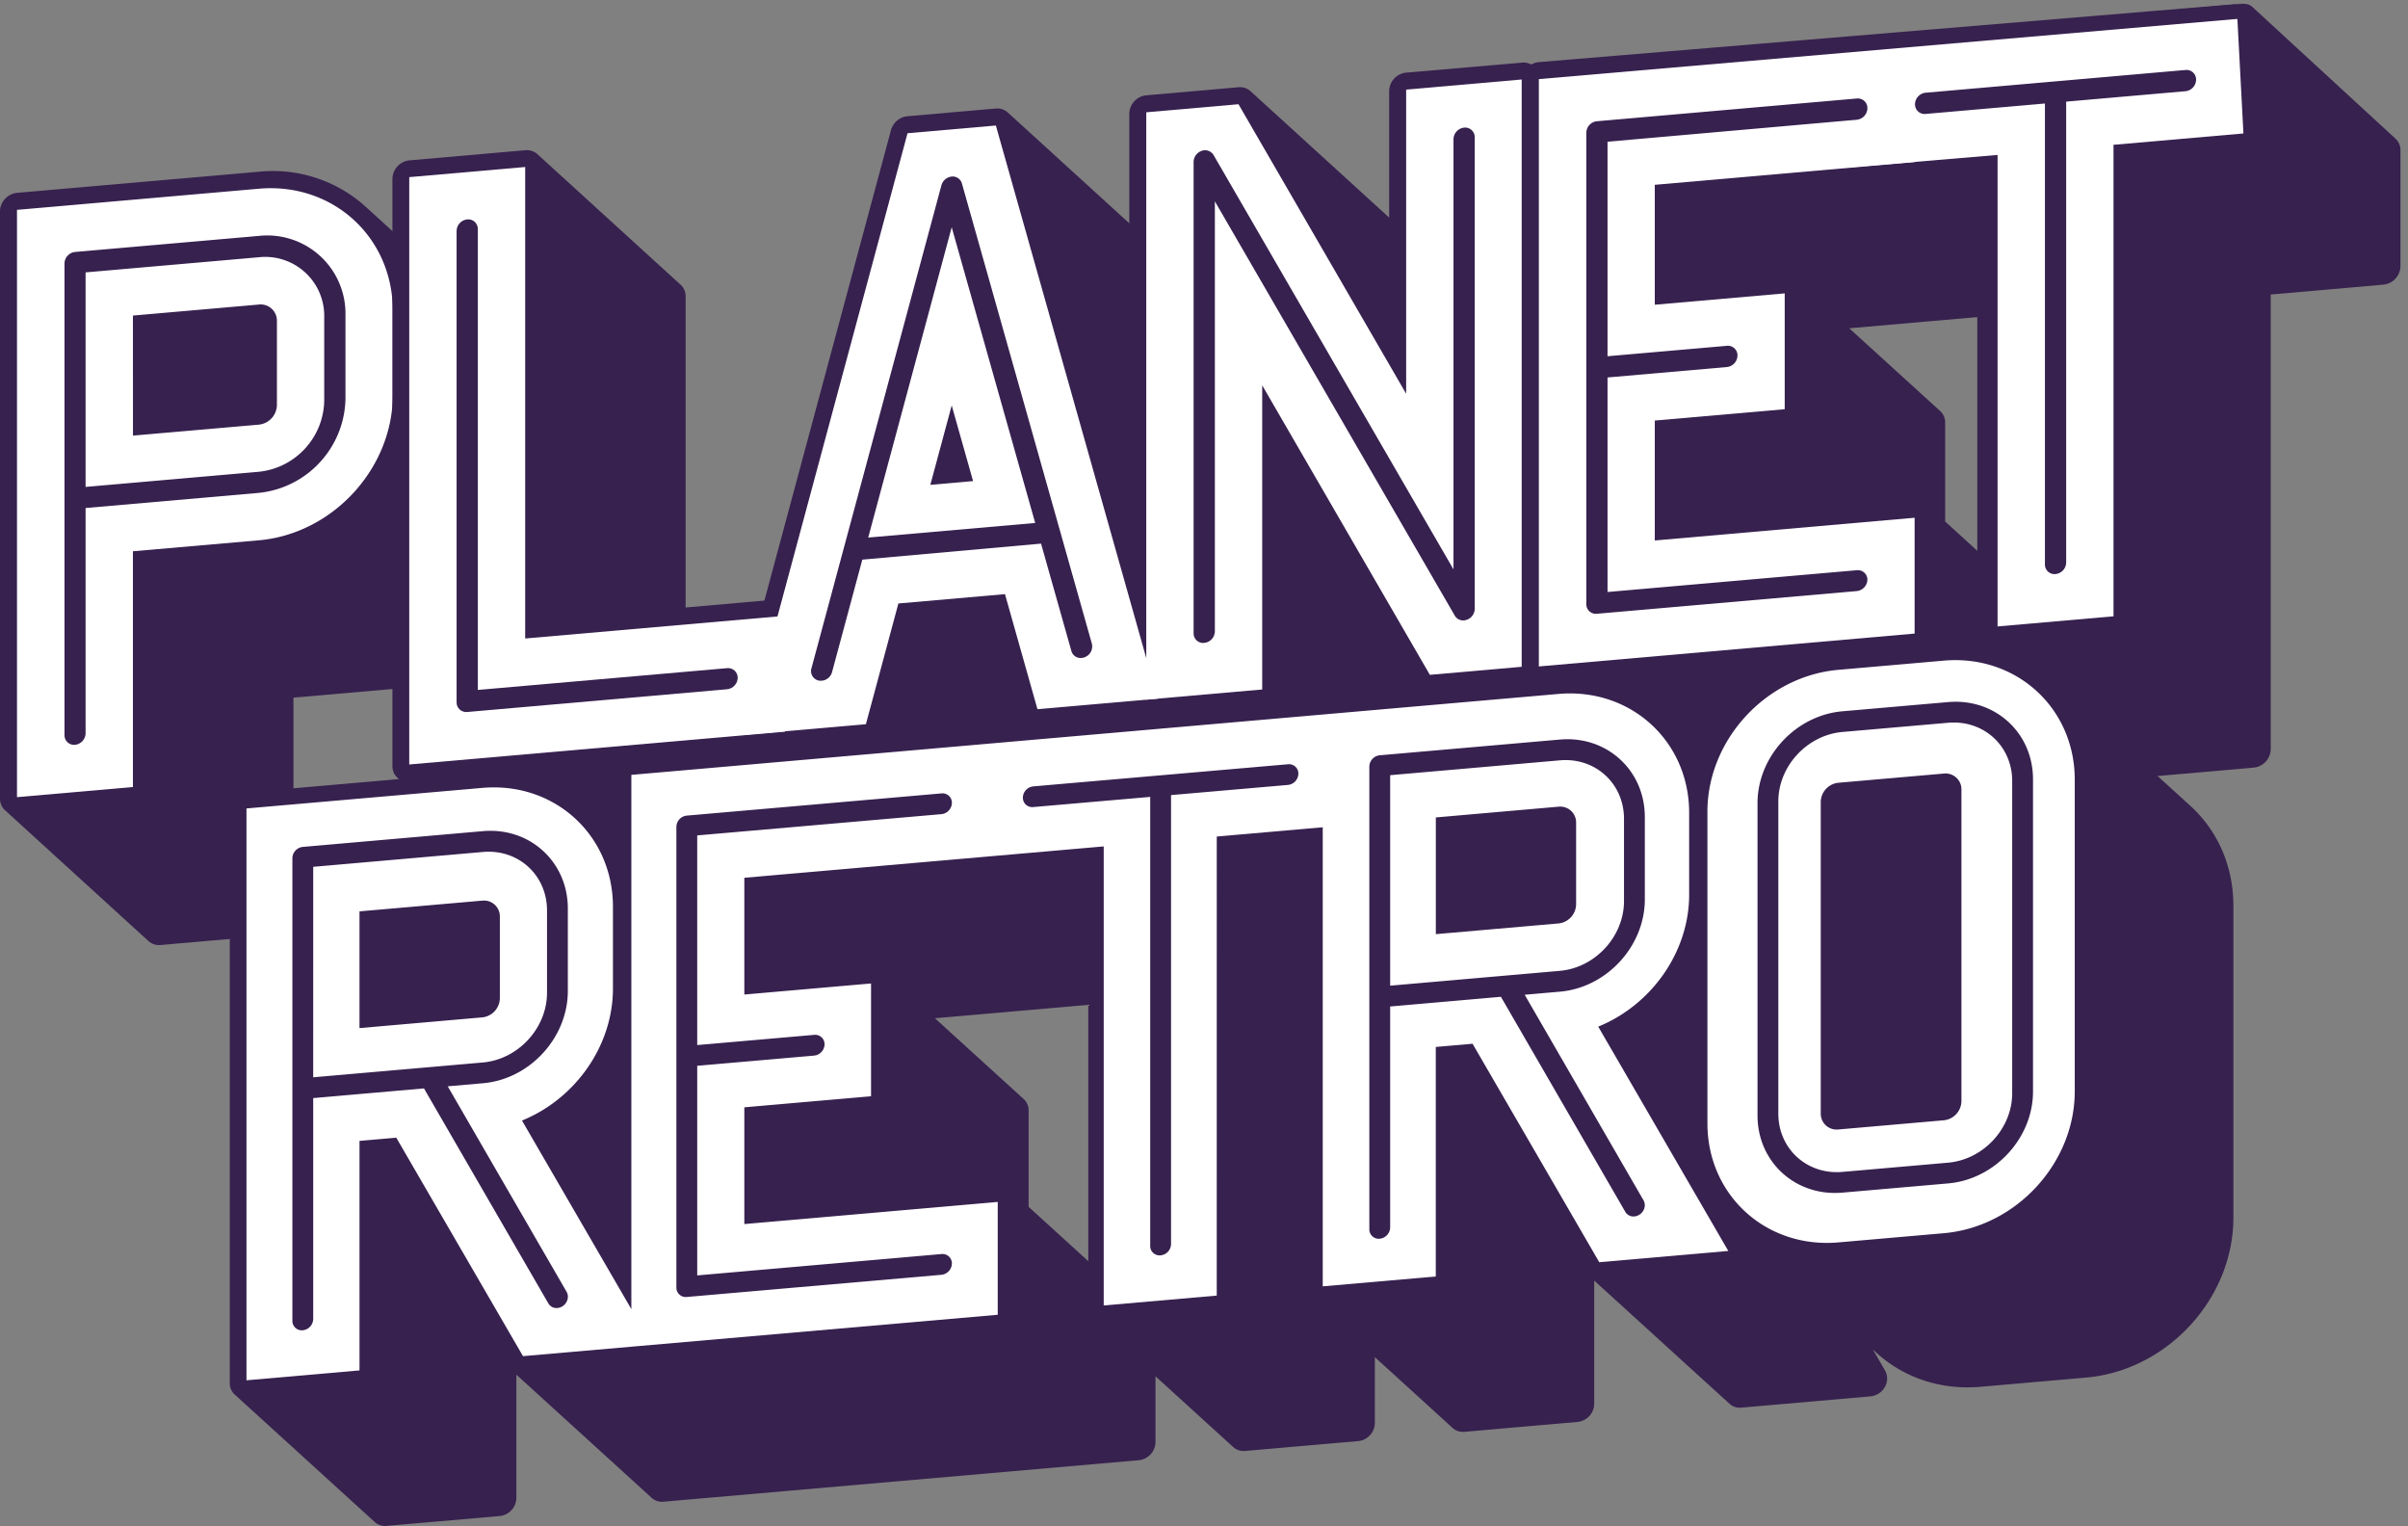 <svg xmlns="http://www.w3.org/2000/svg" width="262" height="166" xmlns:v="https://vecta.io/nano"><rect width="100%" height="100%" fill="#808080" stroke="none"/><path d="M.541 88.137l15.616 14.239a1.73 1.73 0 0 0 1.308.427l12.614-1.103c1.037-.106 1.831-.969 1.849-2.01V75.891l11.851-1.035c9.057-.794 16.425-8.794 16.425-17.841v-9.129a14.9 14.9 0 0 0-4.815-11.176L39.773 22.476a15.04 15.04 0 0 0-11.61-3.793L1.849 20.979a2.06 2.06 0 0 0-1.308.658A2.02 2.02 0 0 0 0 22.998V86.89c-.003.473.193.926.541 1.248z" fill="#37214f"/><path d="M14.463 59.969l13.7-1.193c8.04-.703 14.576-7.809 14.576-15.836v-9.125c0-8.031-6.536-13.989-14.576-13.286l-13.7 1.198L1.849 22.83v63.887l12.614-1.103V59.969zm0-25.641l13.7-1.198a1.77 1.77 0 0 1 1.395.453c.377.346.586.838.572 1.349v9.129a2.19 2.19 0 0 1-1.962 2.133l-13.7 1.193-.005-13.059z" fill="#fff"/><g fill="#37214f"><path d="M8.158 81.023a1.29 1.29 0 0 0 1.154-1.257V55.264l18.851-1.647c5.278-.546 9.321-4.937 9.425-10.236v-9.129c.04-2.438-.969-4.776-2.773-6.419s-4.226-2.434-6.653-2.17L8.176 27.408c-.65.064-1.148.605-1.158 1.257v51.273c-.013.301.105.593.323.801s.516.311.817.283zm27.118-46.545v9.129c-.084 3.995-3.134 7.303-7.113 7.714L9.312 52.968V29.631l18.851-1.647c1.833-.2 3.664.398 5.026 1.641a6.41 6.41 0 0 1 2.088 4.852zm23.561 64.337c.356.321.831.476 1.308.427l40.881-3.571c1.037-.106 1.831-.969 1.849-2.01v-12.6a1.68 1.68 0 0 0-.541-1.257L86.718 65.565a1.73 1.73 0 0 0-1.308-.427l-10.811.948V32.242a1.7 1.7 0 0 0-.513-1.239L58.469 16.769a1.73 1.73 0 0 0-1.308-.427l-12.614 1.103c-1.037.106-1.831.969-1.849 2.01v63.892a1.69 1.69 0 0 0 .541 1.257l15.598 14.211z"/><path d="M95.44 95.576a1.69 1.69 0 0 0 1.308.427l13.082-1.143c.851-.086 1.56-.687 1.785-1.511l3.18-11.743h.118l12.292 11.207a1.73 1.73 0 0 0 1.308.427l13.086-1.143a2.04 2.04 0 0 0 1.467-.858c.348-.47.463-1.073.313-1.638l-17.611-62.349a1.64 1.64 0 0 0-.509-.785l-15.612-14.234c-.356-.321-.831-.476-1.308-.427l-9.612.839a2.07 2.07 0 0 0-1.785 1.511l-17.606 65.43c-.188.624-.013 1.301.454 1.756L95.44 95.576z"/><path d="M182.52 21.457L166.917 7.242a1.69 1.69 0 0 0-1.308-.427L152.995 7.9a2.05 2.05 0 0 0-1.849 2.006v13.762L136.061 9.919a1.69 1.69 0 0 0-1.308-.427l-10.034.876a2.06 2.06 0 0 0-1.849 2.01V76.27a1.69 1.69 0 0 0 .541 1.257l15.616 14.234c.356.321.831.476 1.308.427l12.614-1.103a2.05 2.05 0 0 0 1.849-2.006V75.303l15.085 13.748a1.71 1.71 0 0 0 1.308.427l10.034-.876c1.037-.106 1.831-.969 1.849-2.01V22.714c.003-.479-.199-.936-.554-1.257z"/></g><g fill="#fff"><path d="M152.995 42.833l-18.242-31.494-10.034.876v63.892l12.614-1.103V41.917l18.242 31.494 10.034-.88V8.644l-12.614 1.103z"/><path d="M97.748 65.648l11.597-1.016 3.534 12.514 13.086-1.143-17.611-62.349-9.612.839-17.611 65.43 13.082-1.143 3.534-13.131zm5.801-21.544l2.326 8.231-4.651.408 2.326-8.639z"/></g><g fill="#37214f"><path d="M89.104 74.037a1.27 1.27 0 0 0 1.422-.907l3.298-12.251 19.446-1.742 3.302 11.684a1.04 1.04 0 0 0 1.113.753c.105-.01.209-.033.309-.068a1.26 1.26 0 0 0 .804-1.493L104.661 19.96a1.04 1.04 0 0 0-1.113-.753 1.3 1.3 0 0 0-1.117.948L88.295 72.681a1.05 1.05 0 0 0 .098.861c.155.26.414.44.711.496zm14.445-49.317l9.085 32.17-18.169 1.588 9.085-33.759zM245.042.732c-.356-.321-.831-.341-1.308-.291l-14.136 1.234-26.75 2.337c-.502.05-.968.285-1.308.658a2.02 2.02 0 0 0-.54 1.361v12.6a1.68 1.68 0 0 0 .541 1.257l13.595 12.396v36.404a1.69 1.69 0 0 0 .541 1.257l15.616 14.234c.356.321.831.476 1.308.427l12.614-1.103a2.05 2.05 0 0 0 1.849-2.006V32.039l12.264-1.075a2.06 2.06 0 0 0 1.853-2.01V16.34a1.68 1.68 0 0 0-.545-1.257L245.042.732z"/><path d="M181.742 88.152a1.69 1.69 0 0 0 1.308.427l40.881-3.571c.502-.05.968-.285 1.308-.658a2.02 2.02 0 0 0 .541-1.361v-12.6a1.7 1.7 0 0 0-.541-1.261l-13.595-12.392V45.976c.006-.476-.19-.933-.541-1.257l-9.898-9.007 22.712-1.987c.502-.05.968-.285 1.308-.658a2.02 2.02 0 0 0 .541-1.361v-12.6c.006-.476-5.104-2.72-5.455-3.043L184.499 9.5c-.358-.317 60.102-9.17 59.625-9.125L167.42 6.759a2.06 2.06 0 0 0-1.853 2.01v63.887c-.006.479.193.937.545 1.261l15.63 14.234z"/></g><path fill="#fff" d="M180.048 58.795V45.749l14.136-1.234v-12.6l-14.136 1.234V20.104l28.271-2.473 35.055-15.569-75.941 6.544v25.646 12.6 25.646l40.885-3.576v-12.6z"/><path d="M202.028 13.025c.648-.067 1.143-.606 1.154-1.257.004-.298-.12-.584-.34-.785s-.517-.299-.814-.267l-28.276 2.473a1.28 1.28 0 0 0-1.154 1.252v51.273c-.007.299.116.587.337.789s.519.298.817.264l28.276-2.468a1.29 1.29 0 0 0 1.154-1.257 1.04 1.04 0 0 0-1.154-1.012l-27.122 2.369V41.062l12.982-1.134c.65-.064 1.148-.605 1.158-1.257.004-.299-.12-.586-.342-.787s-.519-.298-.817-.265l-12.982 1.134V15.417l27.122-2.391zm-42.724.86a1.29 1.29 0 0 0-1.158 1.257v46.799l-26.105-45.075c-.267-.444-.813-.635-1.299-.454a1.29 1.29 0 0 0-.872 1.198v51.273a1.04 1.04 0 0 0 1.158 1.053c.646-.066 1.141-.604 1.154-1.252V21.902l26.109 45.075c.208.352.602.551 1.008.508a1.08 1.08 0 0 0 .291-.064 1.29 1.29 0 0 0 .868-1.193V14.955c.01-.301-.112-.592-.333-.798a1.04 1.04 0 0 0-.821-.273z" fill="#37214f"/><path fill="#fff" d="M85.418 66.989l-28.276 2.468V18.167l-12.614 1.103v63.892l40.89-3.571z"/><path d="M79.109 72.684l-27.118 2.369V24.918c.004-.298-.12-.584-.34-.785s-.517-.299-.814-.267c-.65.064-1.148.605-1.158 1.257v51.273c-.006.3.118.588.34.79s.52.3.818.267l28.271-2.473c.65-.064 1.148-.605 1.158-1.257 0-.297-.126-.58-.347-.778s-.516-.293-.812-.261z" fill="#37214f"/><path d="M205.749 11.26l-5 6.99 16.595-1.395v51.291l12.614-1.103V15.752l14.136-1.234-.657-12.456-12.563 2.563L217.5 6.5l-5.875.5c-2.411.271-4.369 1.691-5.875 4.26z" fill="#fff"/><path d="M209.514 10.085c-.648.067-1.143.606-1.154 1.257-.004.298.12.584.34.785s.517.299.814.267l12.982-1.134v50.134a1.04 1.04 0 0 0 1.158 1.053c.646-.066 1.141-.604 1.154-1.252V11.056l12.982-1.134a1.28 1.28 0 0 0 1.154-1.252 1.04 1.04 0 0 0-1.154-1.057l-28.276 2.473zm28.787 77.561l-15.25-13.882c-3.033-2.755-7.059-4.075-11.336-3.701l-11.464 1c-6.434.561-11.995 4.847-14.548 10.537l-4.585-4.174c-3.032-2.755-7.057-4.077-11.336-3.704l-23.437 2.046-13.807 1.205-23.868 2.083-39.924 3.485c-1.012.103-1.787.944-1.805 1.959v5.978l-3.094-2.816c-3.033-2.762-7.059-4.077-11.336-3.704L26.807 86.2A2.01 2.01 0 0 0 25 88.159v62.308c-.005.465.187.911.529 1.227l15.25 13.882a1.66 1.66 0 0 0 1.276.416l12.319-1.074a2.01 2.01 0 0 0 1.807-1.959v-13.421l14.728 13.407c.349.311.812.461 1.277.416l14.063-1.228 37.668-3.288c1.012-.103 1.787-.944 1.805-1.959v-7.168l8.466 7.706c.348.312.812.463 1.277.416l12.317-1.074a2.01 2.01 0 0 0 1.807-1.96v-7.171l8.464 7.706c.348.311.812.463 1.277.418l12.319-1.076c1.012-.103 1.787-.944 1.805-1.959v-13.42l14.73 13.408a1.67 1.67 0 0 0 1.276.416l14.063-1.228a2.01 2.01 0 0 0 1.555-1.015 1.81 1.81 0 0 0 .028-1.788l-1.328-2.288.385.349c3.032 2.755 7.057 4.075 11.336 3.701l11.464-1c8.844-.771 16.038-8.577 16.038-17.398V98.544c.003-4.268-1.667-8.138-4.699-10.898zm-126.91 31.922l-9.671-8.802 16.69-1.457v27.887l-6.492-5.91v-10.491c.006-.465-.186-.912-.528-1.228z" fill="#37214f"/><path d="M183.787 97.31v-8.887c0-7.816-6.375-13.618-14.211-12.934l-23.404 2.042-2.254.197-11.531 1.006-12.299 1.073-13.786 1.203-37.608 3.283v58.122l-11.9-20.518c5.734-2.326 9.897-8.052 9.897-14.367v-8.886c0-7.816-6.375-13.619-14.21-12.934l-25.664 2.236v62.206l12.299-1.074V124.11l4.001-.349 13.786 23.766 11.786-1.028 39.869-3.474v-12.274l-27.572 2.407v-12.701l13.786-1.203v-12.269l-13.786 1.204V95.487l27.572-2.406 11.531-1.006v49.937l12.299-1.074V91.001l11.531-1.006v49.937l12.3-1.073v-24.968l4.001-.35 13.786 23.766 14.04-1.225-14.153-24.403c5.729-2.325 9.894-8.054 9.894-14.369zM54.386 108.6a2.13 2.13 0 0 1-1.913 2.073l-13.358 1.167V99.141l13.358-1.167a1.73 1.73 0 0 1 1.349.439 1.72 1.72 0 0 1 .564 1.298v8.889zm117.101-10.219a2.13 2.13 0 0 1-1.911 2.074l-13.351 1.165V88.922l13.351-1.167a1.73 1.73 0 0 1 1.348.439 1.72 1.72 0 0 1 .563 1.298v8.889zm40.009-26.515l-11.475 1c-7.855.686-14.246 7.609-14.246 15.435v33.9c0 7.826 6.391 13.635 14.246 12.951l11.475-1c7.855-.684 14.246-7.609 14.246-15.435v-33.9c0-7.825-6.391-13.635-14.246-12.951zm1.916 47.927a2.13 2.13 0 0 1-1.916 2.075l-11.475 1a1.73 1.73 0 0 1-1.352-.439 1.72 1.72 0 0 1-.564-1.3V87.226a2.13 2.13 0 0 1 1.916-2.075l11.475-1a1.73 1.73 0 0 1 1.352.439 1.72 1.72 0 0 1 .564 1.3v33.903z" fill="#fff"/><path d="M48.715 118.173l3.834-.335c5.093-.438 9.234-4.95 9.234-10.043v-8.956c0-5.091-4.142-8.872-9.234-8.425L32.945 92.13a1.26 1.26 0 0 0-1.132 1.231v50.316a1.02 1.02 0 0 0 1.132 1.034 1.26 1.26 0 0 0 1.133-1.231v-24.026l12.051-1.054 13.534 23.388a1.02 1.02 0 0 0 .993.5c.194-.018.382-.082.545-.188.548-.35.748-1.056.446-1.578l-12.931-22.348zM34.078 94.296L52.55 92.68c3.843-.337 6.967 2.513 6.967 6.359v8.955c0 3.843-3.127 7.243-6.97 7.584l-5.753.503h-.01l-12.708 1.111.003-22.896zm68.359-5.731a1.26 1.26 0 0 0 1.133-1.227c.006-.292-.116-.573-.333-.77a1.02 1.02 0 0 0-.801-.259l-27.71 2.415c-.635.064-1.121.591-1.132 1.226v50.109a1.01 1.01 0 0 0 .332.77c.217.197.508.292.8.26l27.71-2.414a1.26 1.26 0 0 0 1.133-1.227c.006-.292-.116-.573-.333-.77a1.02 1.02 0 0 0-.801-.259l-26.574 2.324V115.94l12.72-1.108a1.26 1.26 0 0 0 1.133-1.227c.006-.292-.116-.573-.333-.77a1.02 1.02 0 0 0-.801-.259l-12.72 1.11V90.879l26.574-2.314zm37.701-5.427l-27.712 2.407c-.635.064-1.122.589-1.133 1.222a1.01 1.01 0 0 0 .333.768c.217.197.509.291.801.259l12.721-1.105v48.844a1.01 1.01 0 0 0 .333.768c.217.197.509.291.801.259.635-.065 1.12-.59 1.132-1.224V86.492l12.723-1.105c.635-.065 1.12-.59 1.132-1.224a1.01 1.01 0 0 0-.332-.765c-.216-.196-.506-.291-.797-.26zm25.754 25.074l3.836-.335c5.092-.445 9.235-4.95 9.235-10.042v-8.956c0-5.093-4.144-8.873-9.235-8.428l-19.606 1.711a1.26 1.26 0 0 0-1.133 1.233v50.322a1.02 1.02 0 0 0 1.133 1.033 1.26 1.26 0 0 0 1.133-1.231V109.49l12.051-1.055 13.532 23.392a1.02 1.02 0 0 0 .993.499 1.21 1.21 0 0 0 .545-.188c.547-.35.747-1.056.438-1.578l-12.922-22.346zm-14.637-23.885l18.473-1.616c3.843-.335 6.969 2.518 6.969 6.361v8.954c0 3.843-3.126 7.243-6.969 7.585l-5.755.503h-.009l-12.709 1.111V84.328zm60.71-7.952l-11.505 1.002c-5.092.443-9.235 4.929-9.235 9.999v33.97c0 5.07 4.144 8.835 9.235 8.392l11.505-1.002c5.092-.444 9.235-4.931 9.235-10.001v-33.97c-.006-5.07-4.144-8.835-9.235-8.39zm6.969 42.553c0 3.827-3.126 7.212-6.969 7.552l-11.505 1.004c-3.843.334-6.97-2.507-6.97-6.334V87.179c0-3.825 3.127-7.212 6.97-7.552l11.505-1.002c3.843-.335 6.969 2.505 6.969 6.332v33.971z" fill="#37214f"/></svg>